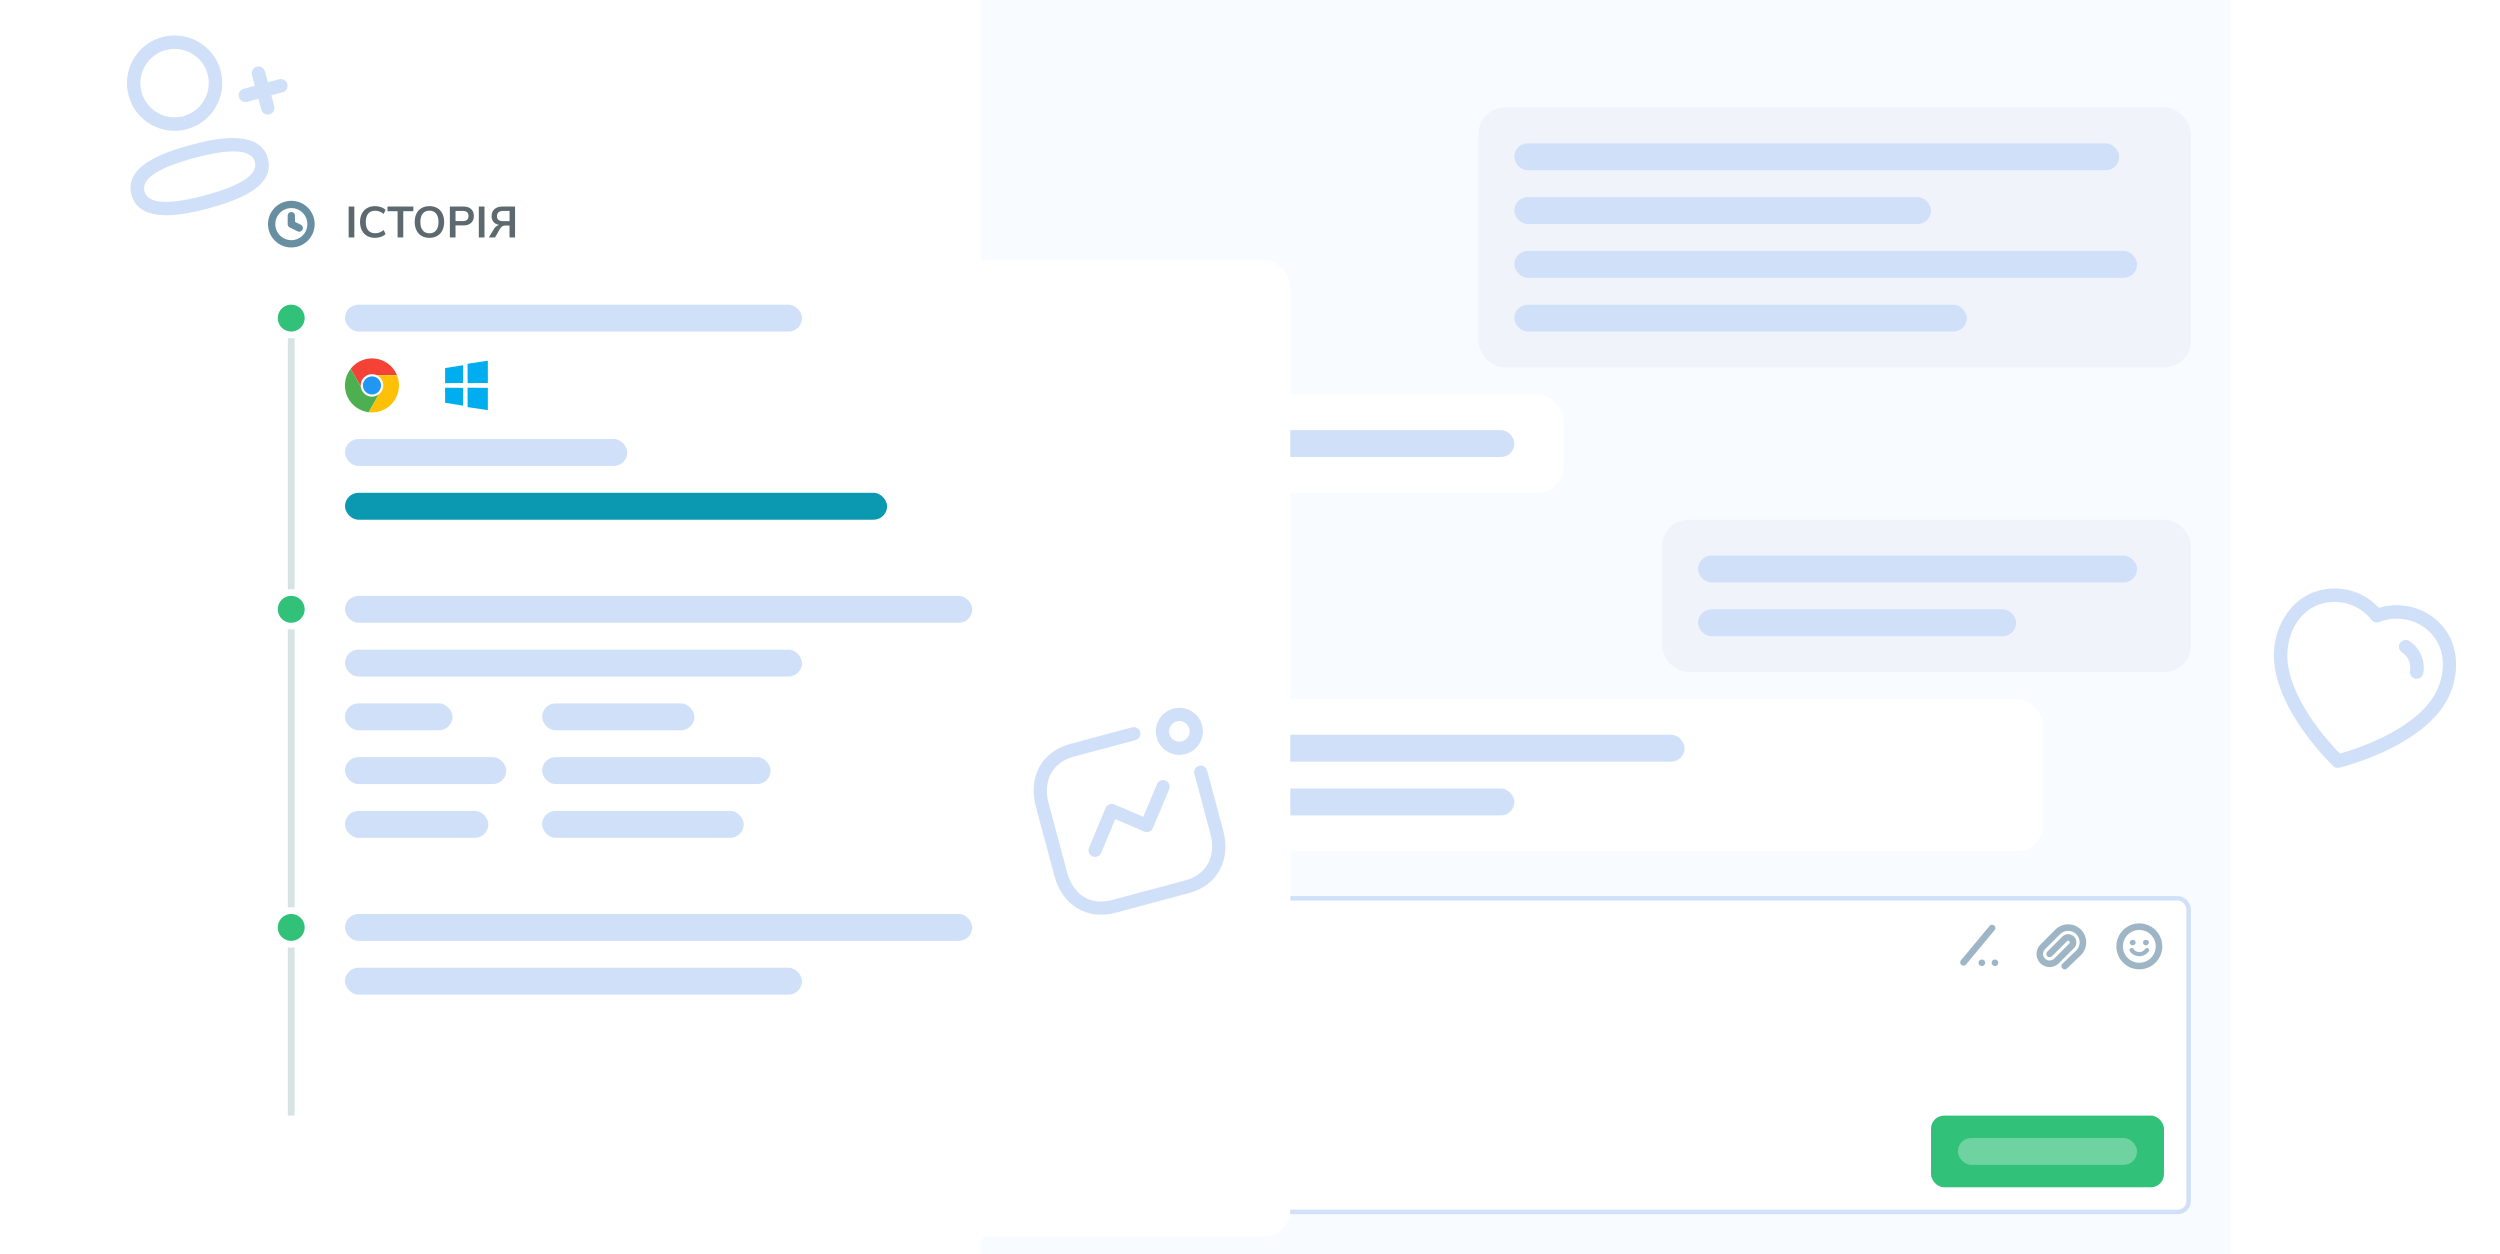 <svg xmlns="http://www.w3.org/2000/svg" width="558" height="280" fill="none"><g clip-path="url(#a)"><path fill="#fff" d="M0 0h558v280H0z"/><path fill="#CFE0F8" fill-rule="evenodd" d="m42.665 32.339.23-.062.51-.135c4.337-1.137 14.589-3.462 16.382 3.231 1.663 6.205-6.448 9.267-12.921 11.035l-1.143.306c-4.337 1.137-14.589 3.462-16.382-3.229-1.698-6.337 6.79-9.396 13.323-11.146Zm.776 2.898c-8.174 2.19-11.943 4.705-11.202 7.472.749 2.793 5.274 3.101 13.448.91 8.174-2.19 11.943-4.705 11.202-7.47-.75-2.797-5.275-3.103-13.448-.912Zm13.858-20.355c.8-.214 1.623.261 1.837 1.061l.649 2.423 2.504-.669c.8-.214 1.623.261 1.837 1.061.214.8-.261 1.623-1.061 1.837l-2.504.669.651 2.428c.214.8-.261 1.623-1.061 1.837-.8.214-1.623-.261-1.837-1.061l-.651-2.428-2.499.671c-.8.214-1.623-.261-1.837-1.061-.214-.8.261-1.623 1.061-1.837l2.499-.671-.649-2.423c-.214-.8.261-1.623 1.061-1.837ZM36.217 8.275c5.666-1.518 11.509 1.857 13.026 7.521 1.518 5.664-1.855 11.508-7.521 13.026l-.06.016c-2.744.725-5.602.337-8.047-1.086-2.448-1.425-4.196-3.719-4.919-6.457-1.516-5.658 1.856-11.502 7.521-13.02Zm.776 2.898c-4.065 1.089-6.487 5.285-5.398 9.352.52 1.971 1.771 3.613 3.526 4.635 1.756 1.02 3.805 1.297 5.77.779l.438 1.417-.384-1.431c4.067-1.09 6.489-5.286 5.399-9.352-1.09-4.067-5.286-6.489-9.352-5.399Z" clip-rule="evenodd"/><path fill="#F8FBFF" d="M219 0h279v280H219z"/><rect width="260" height="70" x="228.5" y="200.5" fill="#fff" stroke="#CFE0F8" rx="2.429"/><rect width="52" height="16" x="431" y="249" fill="#31C178" rx="2.929"/><rect width="40" height="6" x="437" y="254" fill="#fff" opacity=".3" rx="3"/><path fill="#9DB5C4" d="M460.321 215.119c-.137.138-.214.324-.214.518s.077.381.214.518.324.215.518.215.38-.078.518-.215l3.107-2.973c.755-.756 1.179-1.78 1.179-2.848 0-1.069-.424-2.093-1.179-2.848-.756-.756-1.78-1.18-2.848-1.18-1.069 0-2.093.424-2.848 1.18l-3.366 3.365c-.549.55-.858 1.295-.858 2.072 0 .776.309 1.521.858 2.071.549.549 1.294.858 2.071.858.777 0 1.522-.309 2.071-.858l3.366-3.366c.343-.343.536-.809.536-1.294 0-.486-.193-.952-.536-1.295-.343-.343-.809-.536-1.294-.536-.486 0-.952.193-1.295.536l-3.366 3.366c-.137.137-.214.323-.214.518 0 .194.077.38.214.517.138.138.324.215.518.215s.381-.077.518-.215l3.366-3.365c.068-.069.162-.108.259-.108s.19.039.259.108c.068.068.107.161.107.259 0 .097-.039.19-.107.258l-3.366 3.366c-.275.275-.647.429-1.036.429-.388 0-.761-.154-1.035-.429-.275-.274-.429-.647-.429-1.035 0-.389.154-.761.429-1.036l3.365-3.366c.481-.48 1.133-.75 1.813-.75.679 0 1.331.27 1.812.75.481.481.751 1.133.751 1.813 0 .679-.27 1.331-.751 1.812l-3.107 2.973Z"/><circle cx="442.346" cy="214.89" r=".732" fill="#9DB5C4"/><circle cx="445.276" cy="214.89" r=".732" fill="#9DB5C4"/><path stroke="#9DB5C4" stroke-linecap="round" stroke-width="1.465" d="m444.637 207.134-6.385 7.662"/><path fill="#9DB5C4" d="M475.365 210.374c0-.12.039-.238.111-.339.072-.1.174-.178.294-.225.12-.046.252-.058.379-.034.127.023.244.081.335.167.092.085.155.194.18.312.025.119.012.241-.037.353-.05.112-.134.207-.242.274-.108.067-.234.103-.364.103-.174 0-.341-.065-.464-.179-.123-.114-.192-.27-.192-.432Zm2.951 0c0-.12.038-.238.11-.339.072-.1.175-.178.295-.225.119-.046.251-.058.378-.034.128.023.244.081.336.167.092.085.154.194.18.312.025.119.012.241-.038.353-.049.112-.133.207-.241.274-.108.067-.235.103-.365.103-.173 0-.34-.065-.463-.179-.123-.114-.192-.27-.192-.432Zm1.311 1.908c-.216.348-.527.636-.901.837-.374.201-.798.306-1.23.306-.432 0-.856-.105-1.23-.306s-.684-.489-.901-.837c-.065-.105-.083-.23-.049-.348.034-.117.116-.217.229-.278.113-.06.248-.077.374-.045.126.031.233.108.299.213.129.209.315.383.54.504.224.121.479.184.738.184s.514-.063.739-.184c.224-.121.41-.295.54-.504.065-.105.172-.182.298-.213.126-.032.261-.015.374.045.113.061.195.161.229.278.034.118.016.243-.049.348Z"/><circle cx="477.496" cy="211.228" r="4.394" stroke="#9DB5C4" stroke-width="1.465"/><rect width="228" height="34" x="228" y="156" fill="#fff" rx="5.858"/><rect width="121" height="22" x="228" y="88" fill="#fff" rx="5.858"/><rect width="118" height="34" x="371" y="116" fill="#F0F4FA" rx="5.858"/><rect width="159" height="58" x="330" y="24" fill="#F0F4FA" rx="5.858"/><rect width="102" height="6" x="236" y="176" fill="#CFE0F8" rx="3"/><rect width="102" height="6" x="236" y="96" fill="#CFE0F8" rx="3"/><rect width="71" height="6" x="379" y="136" fill="#CFE0F8" rx="3"/><rect width="101" height="6" x="338" y="68" fill="#CFE0F8" rx="3"/><rect width="44" height="6" x="236" y="207" fill="#D6E3E3" rx="3"/><rect width="140" height="6" x="236" y="164" fill="#CFE0F8" rx="3"/><rect width="98" height="6" x="379" y="124" fill="#CFE0F8" rx="3"/><rect width="139" height="6" x="338" y="56" fill="#CFE0F8" rx="3"/><rect width="93" height="6" x="338" y="44" fill="#CFE0F8" rx="3"/><rect width="135" height="6" x="338" y="32" fill="#CFE0F8" rx="3"/><g filter="url(#b)"><rect width="242" height="218" x="46" y="31" fill="#fff" rx="6"/></g><g clip-path="url(#c)"><path fill="#F44336" d="M88.61 83.767h-5.584c-1.248-.001-2.261 1.01-2.262 2.257-0.0.388.099.769.288 1.107l-2.792-4.791c2.034-2.632 5.816-3.117 8.448-1.083a6.022 6.022 0 0 1 1.902 2.51Z"/><path fill="#FFC107" d="M89.052 86.026c-.003 3.327-2.699 6.023-6.026 6.026-.252.001-.504-.016-.753-.05l2.712-4.846c.621-1.082.251-2.463-.829-3.088a2.238 2.238 0 0 0-1.125-.301h5.579c.293.717.443 1.485.442 2.26Z"/><path fill="#4CAF50" d="m84.985 87.156-2.712 4.846h-.005c-3.3-.417-5.637-3.43-5.22-6.73a6.023 6.023 0 0 1 1.213-2.932l2.792 4.791.015.025c.623 1.082 2.004 1.454 3.086.831.345-.199.632-.486.831-.831Z"/><path fill="#F44336" d="M84.985 87.156c-.623 1.082-2.004 1.454-3.086.831a2.26 2.26 0 0 1-.831-.831l-.015-.025c-.61-1.089-.222-2.466.867-3.076a2.261 2.261 0 0 1 1.107-.288h.005c.395-.001.783.103 1.125.301 1.08.626 1.45 2.006.829 3.088Z"/><path fill="#2196F3" d="M84.985 87.156c-.623 1.082-2.004 1.454-3.086.831a2.26 2.26 0 0 1-.831-.831l-.015-.025c-.61-1.089-.222-2.466.867-3.076a2.261 2.261 0 0 1 1.107-.288h.005c.395-.001.783.103 1.125.301 1.08.626 1.45 2.006.829 3.088Z"/><path fill="#FAFAFA" d="M83.018 88.537c-.438 0-.868-.115-1.247-.334a2.52 2.52 0 0 1-.92-.921c-.693-1.201-.282-2.736.919-3.43a2.511 2.511 0 0 1 1.257-.336c1.387-.001 2.512 1.122 2.513 2.509 0.0.441-.116.875-.336 1.257-.453.778-1.285 1.256-2.185 1.255Zm.013-4.519c-.721-.004-1.388.38-1.747 1.004-.555.962-.225 2.191.737 2.746.962.555 2.191.225 2.746-.737.555-.961.226-2.189-.735-2.744a2.009 2.009 0 0 0-1-.269h-.001Z"/></g><path fill="#00ADEF" d="M103.364 85.476v-3.969c-1.435.215-2.602.428-4.017.643v3.375c1.415-.016 2.582-.032 4.017-.048ZM104.369 85.524c1.412-.017 3.126-.034 4.519-.051v-4.97c-1.393.229-3.107.457-4.519.686v4.336ZM104.369 86.528c-.001 1.445 0 2.891 0 4.336 1.411.229 3.108.457 4.519.686v-4.971c-1.411-.017-3.108-.034-4.519-.051ZM103.364 86.576c-1.435-.016-2.602-.032-4.017-.048v3.375c1.415.215 2.582.428 4.017.643v-3.969Z"/><rect width="102" height="6" x="77" y="145" fill="#CFE0F8" rx="3"/><rect width="102" height="6" x="77" y="216" fill="#CFE0F8" rx="3"/><rect width="102" height="6" x="77" y="68" fill="#CFE0F8" rx="3"/><rect width="63" height="6" x="77" y="98" fill="#CFE0F8" rx="3"/><rect width="121" height="6" x="77" y="110" fill="#0B99B2" rx="3"/><rect width="24" height="6" x="77" y="157" fill="#CFE0F8" rx="3"/><rect width="34" height="6" x="121" y="157" fill="#CFE0F8" rx="3"/><rect width="36" height="6" x="77" y="169" fill="#CFE0F8" rx="3"/><rect width="51" height="6" x="121" y="169" fill="#CFE0F8" rx="3"/><rect width="32" height="6" x="77" y="181" fill="#CFE0F8" rx="3"/><rect width="45" height="6" x="121" y="181" fill="#CFE0F8" rx="3"/><rect width="140" height="6" x="77" y="133" fill="#CFE0F8" rx="3"/><rect width="140" height="6" x="77" y="204" fill="#CFE0F8" rx="3"/><path stroke="#D6E3E3" stroke-width="1.507" d="M65 71v178"/><circle cx="65" cy="71" r="3.753" fill="#31C178" stroke="#fff" stroke-width="1.507"/><circle cx="65" cy="136" r="3.753" fill="#31C178" stroke="#fff" stroke-width="1.507"/><circle cx="65" cy="207" r="3.753" fill="#31C178" stroke="#fff" stroke-width="1.507"/><path fill="#5C6A70" d="M77.822 46.096h1.263V53h-1.263v-6.904Zm5.888 6.992c-.679 0-1.273-.144-1.782-.431-.503-.294-.891-.708-1.165-1.244-.268-.535-.402-1.159-.402-1.87s.134-1.332.402-1.861c.274-.535.663-.947 1.165-1.234.509-.294 1.103-.441 1.782-.441.464 0 .901.072 1.312.215.411.144.757.346 1.038.607l-.421.92c-.313-.248-.624-.428-.93-.539-.307-.117-.633-.176-.979-.176-.666 0-1.182.215-1.547.646-.359.431-.539 1.051-.539 1.861 0 .816.18 1.44.539 1.87.366.431.881.646 1.547.646.346 0 .672-.056.979-.166.307-.118.617-.3.93-.548l.421.92c-.281.261-.627.464-1.038.607-.411.144-.849.215-1.312.215Zm5.033-5.954h-2.252v-1.038h5.768v1.038h-2.252V53H88.743v-5.866Zm7.111 5.954c-.672 0-1.257-.144-1.753-.431-.49-.287-.868-.699-1.136-1.234-.268-.535-.402-1.162-.402-1.88 0-.718.131-1.342.392-1.87.268-.535.65-.947 1.146-1.234.496-.287 1.081-.431 1.753-.431.672 0 1.253.144 1.743.431.496.287.875.699 1.136 1.234.268.529.402 1.152.402 1.87s-.134 1.345-.402 1.88c-.268.535-.649.947-1.146 1.234-.49.287-1.067.431-1.733.431Zm0-1.009c.633 0 1.126-.219 1.479-.656.359-.437.539-1.064.539-1.88 0-.816-.179-1.44-.539-1.87-.352-.437-.845-.656-1.479-.656-.64 0-1.139.219-1.498.656-.352.431-.529 1.054-.529 1.87 0 .816.176 1.443.529 1.88.359.437.859.656 1.498.656Zm4.556-5.983h3.016c.738 0 1.312.186 1.723.558.412.366.617.881.617 1.547 0 .666-.205 1.185-.617 1.557-.411.372-.985.558-1.723.558h-1.753V53h-1.263v-6.904Zm2.859 3.251c.869 0 1.303-.379 1.303-1.136 0-.385-.108-.669-.323-.852-.216-.189-.542-.284-.98-.284h-1.596v2.272h1.596Zm3.605-3.251h1.264V53h-1.264v-6.904Zm3.372 5.014c.28-.483.672-.783 1.175-.901-.542-.091-.96-.307-1.254-.646-.294-.346-.44-.787-.44-1.322 0-.672.215-1.198.646-1.577.437-.379 1.044-.568 1.821-.568h2.771V53h-1.243v-2.663h-.94c-.261 0-.487.059-.676.176-.189.111-.362.304-.519.578L110.5 53h-1.39l1.136-1.89Zm3.486-1.753v-2.282h-1.381c-.47 0-.826.101-1.067.303-.242.202-.363.49-.363.862s.111.653.333.842c.229.183.578.274 1.048.274h1.43Z"/><path fill="#688FA1" fill-rule="evenodd" stroke="#688FA1" stroke-linecap="round" stroke-linejoin="round" stroke-width=".753" d="M65.026 46.072c-2.184 0-3.955 1.77-3.955 3.955s1.77 3.955 3.955 3.955 3.955-1.77 3.955-3.955-1.77-3.955-3.955-3.955Zm-4.833 3.955c0-2.669 2.164-4.833 4.833-4.833 2.669 0 4.833 2.164 4.833 4.833s-2.164 4.833-4.833 4.833c-2.67 0-4.833-2.164-4.833-4.833Z" clip-rule="evenodd"/><path fill="#688FA1" fill-rule="evenodd" stroke="#688FA1" stroke-linecap="round" stroke-linejoin="round" stroke-width=".753" d="M65.026 47.703c.243 0 .439.197.439.439v1.612l1.515.757c.217.109.305.372.197.59-.108.217-.372.305-.59.197l-1.758-.879a.439.439 0 0 1-.243-.393v-1.883c0-.243.197-.439.439-.439Z" clip-rule="evenodd"/><path fill="#CFE0F8" fill-rule="evenodd" d="M530.979 135.671c3.674-1.144 7.994-.575 11.289 1.546 7.164 4.63 7.307 13.831 3.307 20.05-6.222 9.783-22.705 13.907-23.403 14.078-.248.062-.504.058-.743-.006-.24-.065-.462-.186-.647-.362-.516-.492-12.656-12.16-13.232-23.897-.002-.001-.001-.002-.001-.002-.356-7.388 4.361-15.289 12.871-15.714 3.998-.205 7.866 1.393 10.559 4.307Zm-10.409-1.311c-6.886.346-10.305 6.737-10.024 12.574.451 9.153 9.325 18.834 11.717 21.282 3.31-.939 15.934-4.94 20.786-12.564 3.164-4.921 3.393-12.167-2.407-15.913-2.811-1.812-6.56-2.172-9.55-.919-.624.259-1.345.074-1.761-.46-2.095-2.675-5.367-4.171-8.761-4Zm17.189 8.718c2.405 1.558 3.625 4.384 3.113 7.201-.15.815-.931 1.355-1.746 1.205-.041-.007-.081-.015-.121-.026-.748-.2-1.228-.944-1.087-1.718.298-1.622-.405-3.247-1.787-4.141-.696-.452-.895-1.381-.446-2.075.453-.694 1.374-.89 2.074-.446ZM252.687 162.344c.785-.21 1.594.256 1.804 1.042.211.785-.256 1.594-1.042 1.804l-13.79 3.695c-4.759 1.275-6.958 5.371-5.6 10.437l4.109 15.334c1.375 5.133 5.231 7.516 10.063 6.221l16.325-4.374c4.759-1.275 6.96-5.365 5.605-10.419l-3.578-13.356c-.211-.786.256-1.594 1.042-1.804.785-.211 1.593.256 1.804 1.041l3.579 13.356c1.789 6.679-1.3 12.316-7.689 14.028l-16.325 4.374c-6.389 1.712-11.883-1.625-13.673-8.304l-4.109-15.335c-1.792-6.688 1.296-12.333 7.684-14.045l13.791-3.695Zm7.486 11.883c.751.316 1.105 1.179.789 1.928l-3.638 8.662c-.151.362-.44.649-.804.795-.365.153-.77.144-1.133-.009l-6.472-2.768-3.13 7.527c-.184.439-.554.744-.98.858-.304.082-.635.067-.946-.061-.751-.314-1.108-1.176-.795-1.927l3.701-8.902c.151-.364.442-.652.805-.8.37-.152.774-.146 1.135.011l6.477 2.769 3.063-7.293c.315-.754 1.175-1.108 1.928-.79Zm1.706-16.059c2.797-.749 5.679.915 6.428 3.712.75 2.797-.914 5.681-3.71 6.43-2.795.749-5.68-.916-6.429-3.713-.75-2.797.916-5.68 3.711-6.429Zm.763 2.847c-1.226.328-1.957 1.592-1.628 2.819.328 1.226 1.594 1.958 2.82 1.63 1.226-.328 1.956-1.596 1.627-2.822-.329-1.227-1.594-1.956-2.819-1.627Z" clip-rule="evenodd"/></g><defs><clipPath id="a"><path fill="#fff" d="M0 0h558v280H0z"/></clipPath><clipPath id="c"><path fill="#fff" d="M77 80h12.052v12.052H77z"/></clipPath><filter id="b" width="362" height="338" x="-14" y="-2" color-interpolation-filters="sRGB" filterUnits="userSpaceOnUse"><feFlood flood-opacity="0" result="BackgroundImageFix"/><feColorMatrix in="SourceAlpha" result="hardAlpha" values="0 0 0 0 0 0 0 0 0 0 0 0 0 0 0 0 0 0 127 0"/><feOffset dy="27"/><feGaussianBlur stdDeviation="30"/><feColorMatrix values="0 0 0 0 0.125 0 0 0 0 0.125 0 0 0 0 0.137 0 0 0 0.1 0"/><feBlend in2="BackgroundImageFix" result="effect1_dropShadow_413_1328"/><feBlend in="SourceGraphic" in2="effect1_dropShadow_413_1328" result="shape"/></filter></defs></svg>
